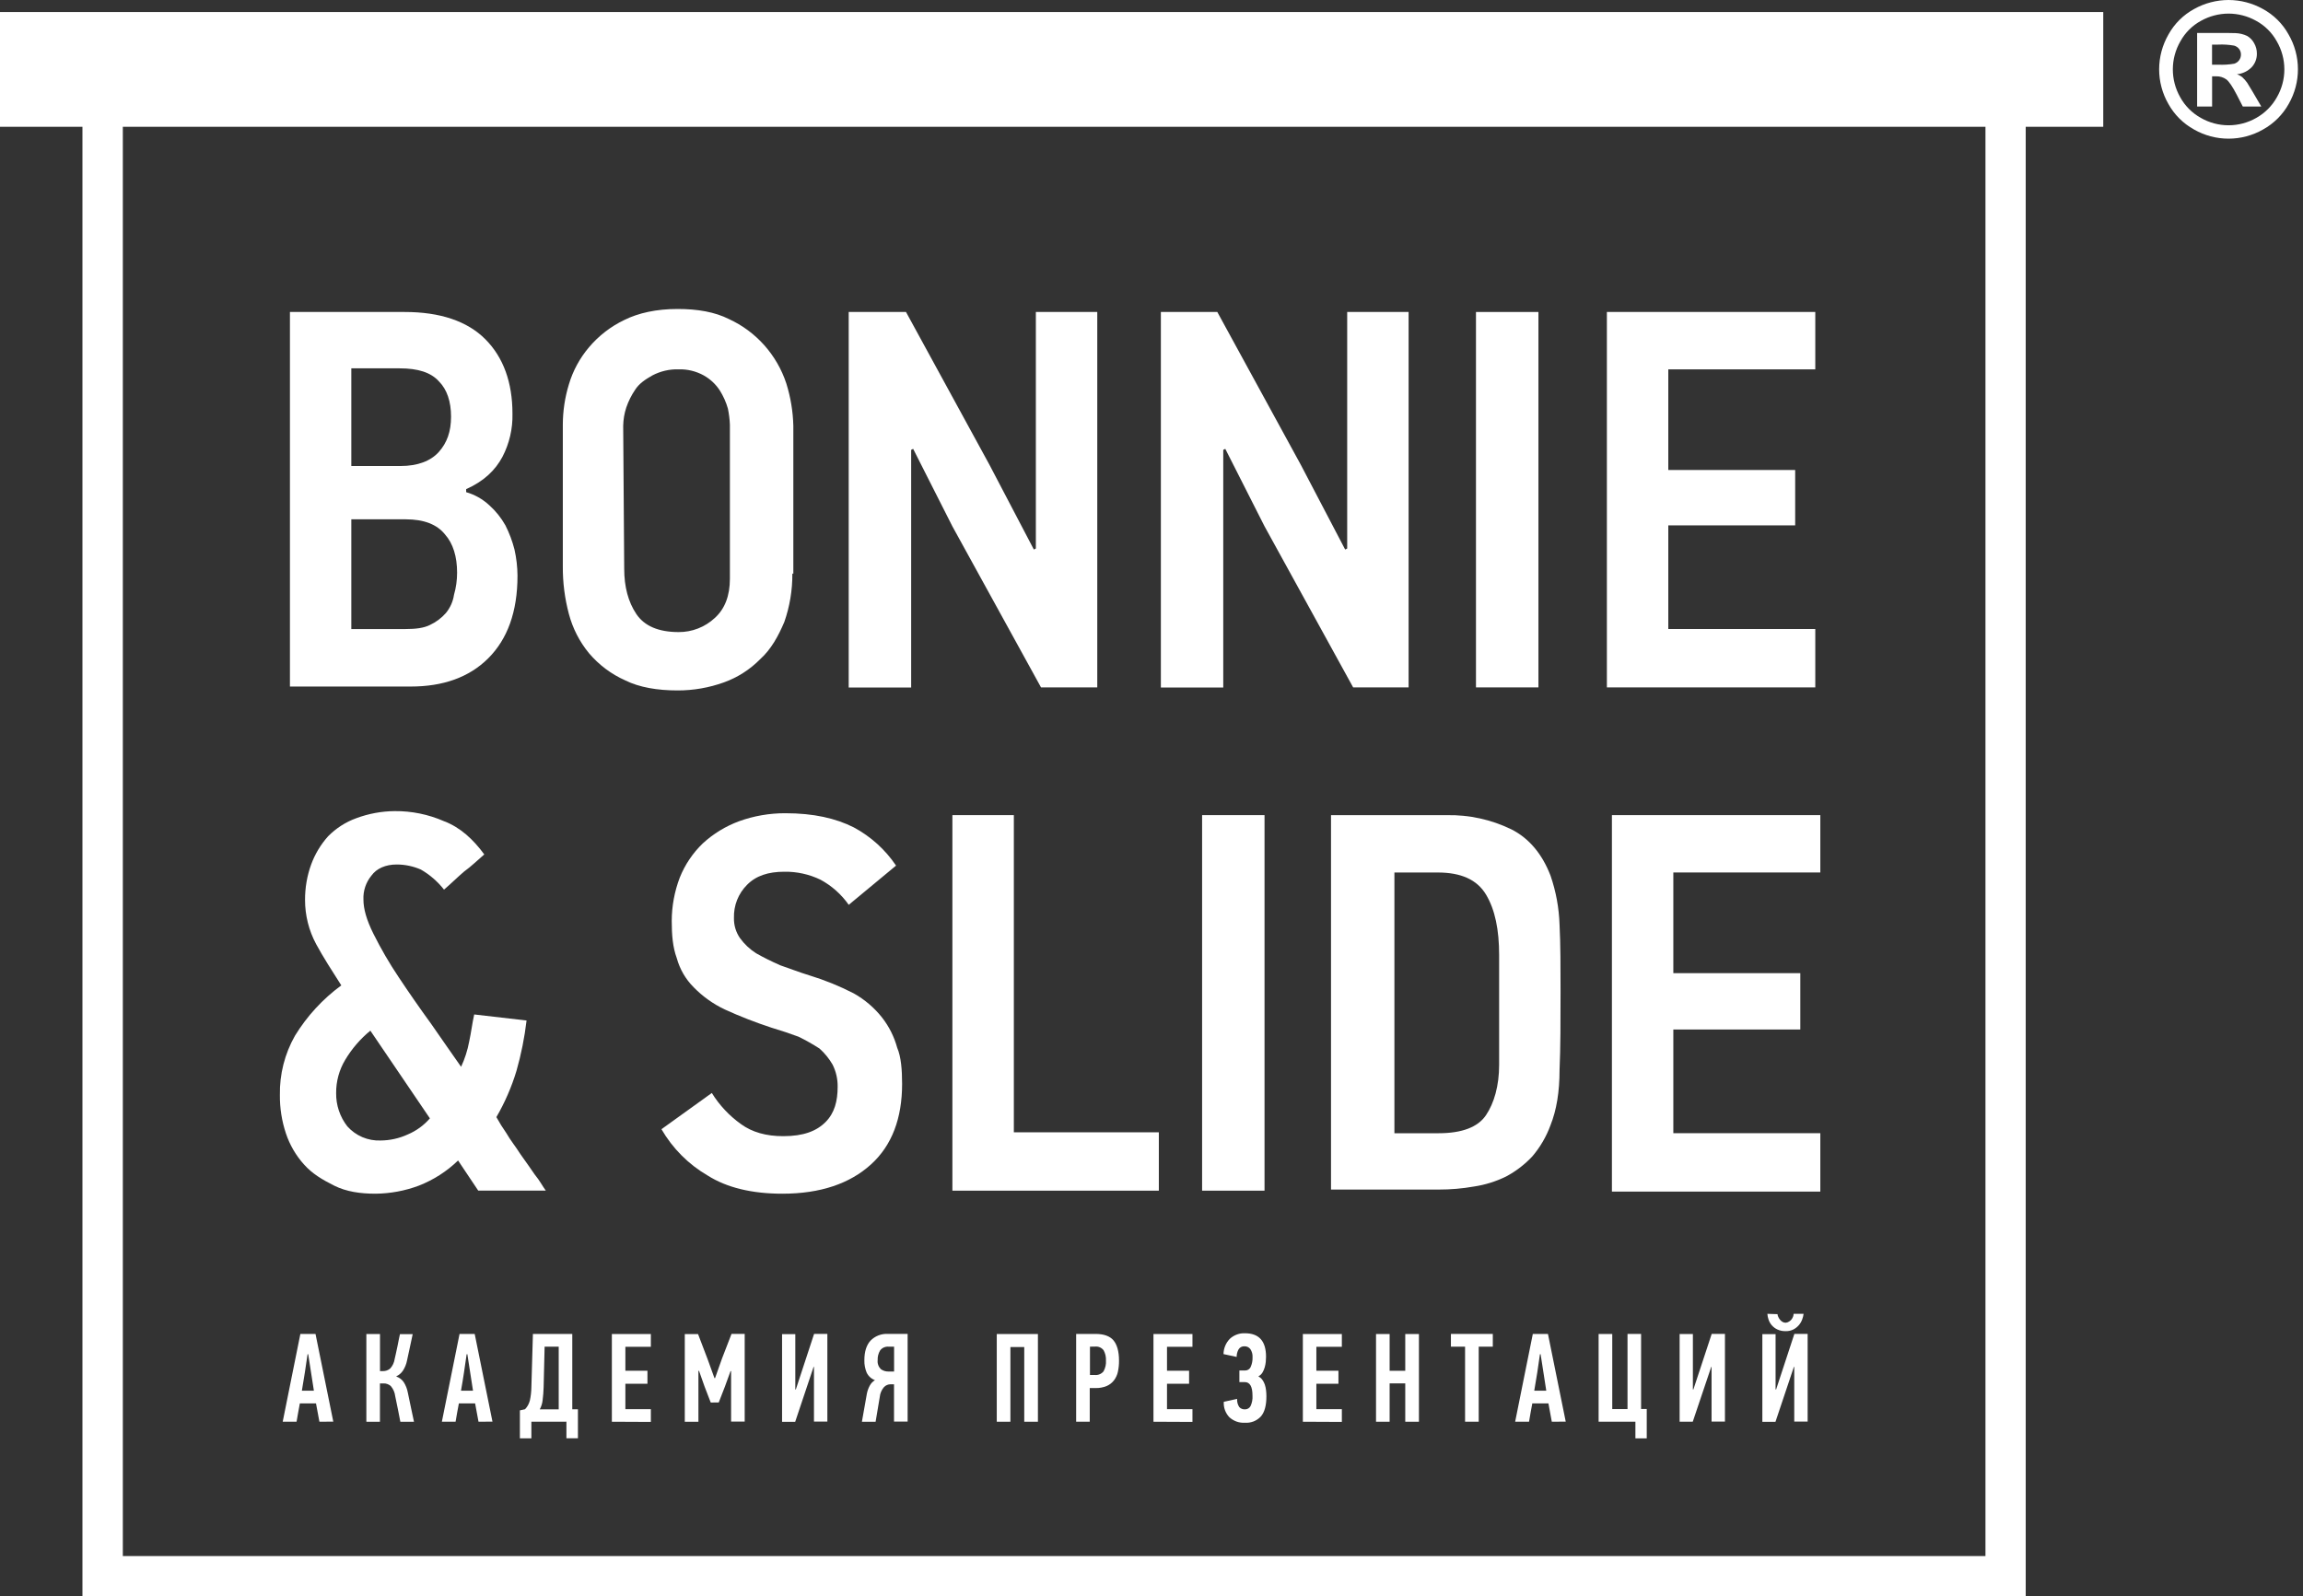 <?xml version="1.0" encoding="UTF-8"?> <svg xmlns="http://www.w3.org/2000/svg" width="75" height="52" viewBox="0 0 75 52" fill="none"><rect x="0" y="0" width="75" height="52" fill="#333333" stroke="none"/><g clip-path="url(#clip0_174_14)"><path d="M16.853 18.753C16.853 19.933 16.525 20.819 15.902 21.442C15.279 22.065 14.428 22.364 13.378 22.364H9.442V10.163H13.181C14.328 10.163 15.214 10.458 15.803 11.048C16.393 11.638 16.689 12.458 16.689 13.475C16.701 13.965 16.588 14.45 16.361 14.885C16.132 15.31 15.771 15.671 15.181 15.934V16.032C15.461 16.113 15.72 16.259 15.934 16.458C16.144 16.646 16.322 16.868 16.46 17.114C16.587 17.365 16.686 17.629 16.755 17.901C16.818 18.181 16.851 18.466 16.853 18.753V18.753ZM14.689 13.572C14.689 13.081 14.557 12.688 14.296 12.425C14.033 12.13 13.607 11.999 13.017 11.999H11.441V15.18H13.048C13.605 15.18 14.031 15.015 14.294 14.719C14.556 14.422 14.689 14.064 14.689 13.572V13.572ZM14.886 18.655C14.886 18.131 14.755 17.704 14.492 17.409C14.23 17.081 13.804 16.917 13.214 16.917H11.441V20.491H13.212C13.539 20.491 13.802 20.458 13.998 20.36C14.199 20.267 14.378 20.133 14.523 19.967C14.662 19.797 14.753 19.593 14.785 19.376C14.853 19.142 14.886 18.899 14.886 18.655V18.655Z" fill="white"></path><path d="M25.804 18.687C25.808 19.223 25.719 19.756 25.542 20.262C25.346 20.722 25.116 21.147 24.755 21.474C24.423 21.811 24.02 22.069 23.575 22.229C23.091 22.403 22.581 22.492 22.066 22.491C21.411 22.491 20.82 22.392 20.361 22.163C19.906 21.961 19.503 21.658 19.181 21.278C18.873 20.904 18.65 20.467 18.526 19.999C18.392 19.496 18.326 18.978 18.329 18.458V13.835C18.33 13.39 18.396 12.949 18.526 12.523C18.658 12.078 18.882 11.665 19.183 11.31C19.498 10.938 19.888 10.636 20.328 10.425C20.789 10.195 21.377 10.065 22.066 10.065C22.722 10.065 23.279 10.163 23.738 10.393C24.177 10.595 24.57 10.886 24.891 11.247C25.212 11.608 25.456 12.031 25.607 12.49C25.747 12.937 25.824 13.4 25.836 13.868V18.687H25.804ZM23.77 13.835C23.763 13.659 23.741 13.483 23.705 13.31C23.646 13.102 23.557 12.903 23.442 12.72C23.31 12.516 23.13 12.348 22.918 12.229C22.668 12.091 22.384 12.023 22.099 12.031C21.802 12.023 21.509 12.091 21.246 12.229C21.017 12.359 20.819 12.49 20.689 12.689C20.564 12.872 20.465 13.07 20.394 13.279C20.332 13.47 20.299 13.669 20.295 13.87L20.328 18.525C20.328 19.116 20.459 19.607 20.722 20C20.984 20.392 21.443 20.589 22.099 20.59C22.537 20.593 22.959 20.428 23.279 20.13C23.606 19.834 23.77 19.408 23.77 18.851V13.835Z" fill="white"></path><path d="M33.902 22.392L31.016 17.146L29.738 14.622L29.673 14.654V22.396H27.639V10.163H29.505L32.226 15.146L33.669 17.901L33.734 17.868V10.163H35.734V22.392H33.902Z" fill="white"></path><path d="M44.067 22.392L41.182 17.146L39.903 14.622L39.837 14.654V22.396H37.805V10.163H39.643L42.365 15.146L43.807 17.901L43.873 17.868V10.163H45.873V22.392H44.067Z" fill="white"></path><path d="M48.067 22.392V10.163H50.101V22.392H48.067Z" fill="white"></path><path d="M52.33 22.392V10.163H59.117V12.031H54.33V15.309H58.462V17.113H54.33V20.49H59.117V22.391L52.33 22.392Z" fill="white"></path><path d="M14.918 37.803C14.551 38.158 14.116 38.437 13.639 38.623C13.188 38.792 12.711 38.88 12.229 38.885C11.738 38.885 11.279 38.82 10.885 38.623C10.492 38.427 10.164 38.23 9.901 37.934C9.636 37.64 9.436 37.295 9.311 36.92C9.177 36.518 9.111 36.097 9.115 35.674C9.102 34.996 9.272 34.328 9.606 33.739C9.998 33.099 10.51 32.542 11.115 32.099C10.82 31.638 10.524 31.177 10.295 30.754C10.057 30.311 9.933 29.815 9.934 29.312C9.933 28.921 9.999 28.532 10.132 28.164C10.256 27.825 10.443 27.512 10.684 27.243C10.944 26.979 11.258 26.777 11.606 26.652C12.005 26.504 12.427 26.426 12.852 26.422C13.405 26.417 13.953 26.529 14.46 26.751C14.984 26.948 15.41 27.34 15.771 27.833C15.541 28.03 15.344 28.226 15.115 28.39C14.885 28.587 14.689 28.784 14.46 28.98C14.252 28.715 13.996 28.492 13.705 28.325C13.456 28.217 13.188 28.161 12.918 28.161C12.557 28.161 12.262 28.292 12.098 28.521C11.916 28.741 11.822 29.022 11.836 29.308C11.836 29.603 11.934 29.964 12.164 30.423C12.407 30.91 12.681 31.381 12.984 31.833C13.311 32.325 13.672 32.846 14.033 33.341C14.393 33.866 14.721 34.325 15.016 34.751C15.138 34.49 15.226 34.215 15.279 33.931C15.344 33.636 15.377 33.341 15.443 33.046L17.148 33.243C17.083 33.797 16.973 34.346 16.82 34.882C16.661 35.409 16.441 35.915 16.165 36.39C16.265 36.571 16.374 36.746 16.492 36.915C16.623 37.145 16.787 37.341 16.953 37.604C17.117 37.833 17.281 38.065 17.413 38.259C17.577 38.456 17.676 38.653 17.775 38.784H15.574L14.918 37.803ZM12.061 33.574C11.735 33.841 11.458 34.163 11.242 34.525C11.046 34.851 10.944 35.226 10.947 35.607C10.941 35.999 11.07 36.382 11.311 36.691C11.447 36.843 11.614 36.963 11.801 37.043C11.988 37.122 12.19 37.16 12.393 37.152C12.699 37.15 13.001 37.083 13.279 36.955C13.556 36.838 13.803 36.659 14 36.431L12.061 33.574Z" fill="white"></path><path d="M29.378 35.309C29.378 36.424 29.05 37.31 28.364 37.932C27.678 38.554 26.722 38.885 25.476 38.885C24.492 38.885 23.672 38.689 23.049 38.295C22.423 37.931 21.904 37.41 21.541 36.784L23.181 35.604C23.427 36.001 23.75 36.346 24.131 36.618C24.492 36.881 24.952 37.012 25.509 37.011C26.164 37.011 26.591 36.847 26.886 36.55C27.181 36.254 27.279 35.862 27.279 35.403C27.283 35.153 27.227 34.905 27.115 34.681C27.002 34.485 26.858 34.308 26.689 34.157C26.468 34.014 26.239 33.885 26.003 33.77C25.741 33.672 25.446 33.574 25.118 33.475C24.604 33.306 24.099 33.11 23.607 32.885C23.229 32.707 22.885 32.462 22.593 32.163C22.329 31.9 22.139 31.572 22.04 31.212C21.908 30.852 21.876 30.458 21.876 29.999C21.877 29.517 21.966 29.04 22.137 28.589C22.305 28.169 22.56 27.789 22.886 27.475C23.228 27.16 23.629 26.915 24.066 26.753C24.549 26.578 25.06 26.49 25.574 26.491C26.496 26.491 27.214 26.655 27.804 26.952C28.357 27.248 28.83 27.676 29.181 28.197L27.64 29.475C27.401 29.134 27.085 28.853 26.718 28.655C26.351 28.479 25.949 28.39 25.542 28.397C25.018 28.397 24.62 28.528 24.329 28.823C24.188 28.964 24.077 29.133 24.003 29.319C23.93 29.505 23.896 29.704 23.902 29.904C23.897 30.139 23.966 30.368 24.1 30.561C24.242 30.756 24.42 30.924 24.624 31.053C24.854 31.184 25.116 31.315 25.411 31.445C25.706 31.544 26.034 31.675 26.362 31.774C26.859 31.926 27.342 32.122 27.804 32.36C28.159 32.559 28.472 32.826 28.725 33.146C28.953 33.438 29.121 33.773 29.218 34.13C29.345 34.426 29.378 34.848 29.378 35.309Z" fill="white"></path><path d="M31.016 38.786V26.553H33.017V36.885H37.739V38.786H31.016Z" fill="white"></path><path d="M39.148 38.786V26.553H41.181V38.786H39.148Z" fill="white"></path><path d="M47.116 26.554C47.842 26.539 48.562 26.697 49.215 27.014C49.806 27.309 50.229 27.834 50.494 28.522C50.673 29.04 50.772 29.581 50.789 30.129C50.821 30.752 50.821 31.511 50.821 32.293C50.821 33.277 50.821 34.13 50.789 34.85C50.789 35.572 50.69 36.162 50.494 36.654C50.359 37.024 50.159 37.367 49.903 37.668C49.657 37.932 49.369 38.153 49.051 38.323C48.72 38.486 48.366 38.597 48.002 38.651C47.623 38.718 47.239 38.751 46.855 38.75H43.346V26.554H47.116ZM48.821 31.111C48.821 30.291 48.69 29.637 48.395 29.143C48.1 28.65 47.575 28.422 46.821 28.422H45.411V36.915H46.855C47.608 36.915 48.133 36.718 48.395 36.324C48.658 35.93 48.821 35.374 48.821 34.684V31.115V31.111Z" fill="white"></path><path d="M52.494 38.786V26.553H59.281V28.421H54.494V31.701H58.629V33.536H54.494V36.914H59.281V38.816H52.494V38.786Z" fill="white"></path><path d="M65.97 52.001H2.685V2.522H65.97V52.001ZM4 50.689H64.659V3.834H4V50.689Z" fill="white"></path><path d="M68.495 0.392H0V4.13H68.495V0.392Z" fill="white"></path><path d="M10.402 46.312L10.291 45.717H9.765C9.746 45.816 9.728 45.914 9.71 46.015C9.693 46.115 9.675 46.214 9.658 46.312H9.207C9.303 45.833 9.399 45.357 9.494 44.883C9.59 44.409 9.686 43.932 9.782 43.453H10.275L10.854 46.31L10.402 46.312ZM10.016 44.114C9.988 44.312 9.96 44.508 9.929 44.704C9.899 44.9 9.867 45.099 9.831 45.301H10.222L10.037 44.114H10.016Z" fill="white"></path><path d="M11.931 46.313V43.456H12.375V44.664H12.467C12.556 44.667 12.643 44.636 12.709 44.577C12.787 44.491 12.837 44.384 12.853 44.269C12.859 44.245 12.87 44.193 12.888 44.115C12.907 44.038 12.923 43.953 12.942 43.865C12.96 43.776 12.977 43.692 12.992 43.614C13.008 43.536 13.02 43.485 13.025 43.46H13.44C13.411 43.605 13.38 43.749 13.348 43.89C13.316 44.031 13.288 44.173 13.256 44.315C13.233 44.436 13.187 44.551 13.119 44.654C13.066 44.732 12.992 44.794 12.907 44.833V44.841C13.005 44.874 13.09 44.939 13.149 45.025C13.214 45.128 13.259 45.243 13.281 45.362C13.316 45.524 13.35 45.683 13.381 45.841C13.413 45.998 13.447 46.157 13.482 46.315H13.038L12.956 45.896C12.929 45.757 12.9 45.62 12.87 45.478C12.856 45.36 12.808 45.248 12.732 45.157C12.7 45.126 12.663 45.102 12.621 45.087C12.58 45.071 12.536 45.063 12.492 45.065H12.373V46.314L11.931 46.313Z" fill="white"></path><path d="M15.583 46.312L15.473 45.717H14.944C14.925 45.816 14.906 45.914 14.888 46.015C14.871 46.115 14.853 46.214 14.837 46.312H14.39C14.486 45.833 14.582 45.357 14.678 44.883C14.774 44.409 14.87 43.932 14.966 43.453H15.459L16.038 46.31L15.583 46.312ZM15.197 44.114C15.169 44.312 15.141 44.508 15.111 44.704C15.082 44.9 15.049 45.099 15.013 45.301H15.404L15.22 44.114H15.197Z" fill="white"></path><path d="M17.305 46.312V46.855H16.931V45.943L17.099 45.906C17.175 45.826 17.229 45.727 17.256 45.62C17.287 45.479 17.303 45.335 17.305 45.191L17.355 43.453H18.637V45.908H18.821V46.853H18.446V46.311L17.305 46.312ZM17.704 45.188C17.7 45.33 17.689 45.472 17.671 45.613C17.66 45.717 17.628 45.818 17.578 45.91H18.195V43.868H17.736L17.704 45.188Z" fill="white"></path><path d="M19.926 46.313V43.456H21.196V43.871H20.366V44.652H21.085V45.075H20.366V45.904H21.196V46.319L19.926 46.313Z" fill="white"></path><path d="M23.146 45.688L22.942 45.158L22.765 44.656H22.745V46.315H22.301V43.458H22.733L23.043 44.272L23.267 44.892H23.287L23.515 44.249L23.823 43.452H24.252V46.309H23.809V44.664H23.791L23.607 45.17L23.407 45.685L23.146 45.688Z" fill="white"></path><path d="M26.496 44.525L25.896 46.317H25.469V43.46H25.9V45.263H25.917L26.512 43.451H26.944V46.308H26.508V44.525H26.496Z" fill="white"></path><path d="M28.069 46.313L28.23 45.404C28.247 45.313 28.278 45.225 28.322 45.143C28.361 45.067 28.421 45.003 28.494 44.959C28.374 44.915 28.277 44.826 28.223 44.711C28.171 44.584 28.145 44.447 28.149 44.31C28.149 44.028 28.217 43.815 28.352 43.669C28.424 43.596 28.51 43.539 28.605 43.502C28.701 43.464 28.803 43.447 28.905 43.452H29.558V46.309H29.115V45.093H29C28.92 45.094 28.844 45.127 28.788 45.185C28.71 45.275 28.662 45.387 28.651 45.505L28.515 46.315L28.069 46.313ZM28.945 43.868C28.891 43.863 28.837 43.871 28.788 43.892C28.738 43.913 28.695 43.947 28.663 43.989C28.605 44.085 28.577 44.196 28.582 44.308C28.576 44.361 28.582 44.414 28.6 44.464C28.617 44.514 28.646 44.56 28.683 44.598C28.757 44.653 28.848 44.681 28.94 44.678H29.117V43.868H28.945Z" fill="white"></path><path d="M33.356 46.313V43.88H32.905V46.313H32.461V43.456H33.801V46.313H33.356Z" fill="white"></path><path d="M35.68 43.453C35.944 43.453 36.141 43.522 36.258 43.658C36.375 43.795 36.442 44.016 36.442 44.32C36.444 44.444 36.431 44.567 36.405 44.689C36.383 44.789 36.34 44.883 36.278 44.965C36.216 45.045 36.135 45.109 36.042 45.149C35.925 45.197 35.8 45.22 35.674 45.216H35.489V46.312H35.046V43.455L35.68 43.453ZM35.496 43.868V44.79H35.653C35.706 44.796 35.761 44.788 35.81 44.767C35.86 44.747 35.904 44.714 35.938 44.672C35.998 44.565 36.026 44.442 36.017 44.319C36.023 44.203 35.997 44.089 35.942 43.987C35.91 43.945 35.868 43.911 35.82 43.89C35.771 43.868 35.718 43.86 35.665 43.865L35.496 43.868Z" fill="white"></path><path d="M37.564 46.313V43.456H38.834V43.871H38.005V44.652H38.724V45.075H38.005V45.904H38.834V46.319L37.564 46.313Z" fill="white"></path><path d="M40.288 45.569C40.282 45.662 40.306 45.755 40.357 45.834C40.38 45.86 40.409 45.88 40.441 45.893C40.473 45.906 40.507 45.912 40.542 45.91C40.579 45.911 40.617 45.902 40.649 45.883C40.682 45.864 40.709 45.836 40.726 45.803C40.775 45.696 40.797 45.579 40.789 45.462C40.789 45.169 40.705 45.022 40.538 45.022H40.362V44.644H40.546C40.585 44.645 40.623 44.635 40.656 44.614C40.689 44.593 40.715 44.563 40.73 44.527C40.775 44.427 40.795 44.318 40.791 44.209C40.796 44.117 40.771 44.025 40.72 43.948C40.698 43.919 40.669 43.895 40.635 43.878C40.601 43.862 40.564 43.855 40.527 43.856C40.489 43.854 40.451 43.861 40.418 43.879C40.384 43.896 40.356 43.922 40.336 43.955C40.294 44.03 40.272 44.115 40.273 44.202L39.845 44.11C39.847 43.923 39.922 43.744 40.052 43.611C40.118 43.55 40.196 43.503 40.28 43.472C40.364 43.441 40.454 43.427 40.544 43.431C41.001 43.431 41.23 43.686 41.23 44.196C41.23 44.242 41.227 44.296 41.222 44.357C41.216 44.419 41.204 44.481 41.187 44.541C41.17 44.601 41.145 44.658 41.113 44.712C41.083 44.762 41.039 44.803 40.988 44.83V44.843C41.037 44.867 41.079 44.903 41.11 44.947C41.144 44.994 41.17 45.045 41.189 45.099C41.209 45.159 41.223 45.221 41.23 45.284C41.238 45.35 41.242 45.417 41.242 45.484C41.242 45.782 41.183 46.001 41.064 46.139C40.998 46.211 40.916 46.267 40.825 46.303C40.733 46.338 40.636 46.353 40.538 46.346C40.447 46.351 40.356 46.338 40.271 46.308C40.185 46.277 40.106 46.23 40.038 46.169C39.974 46.103 39.925 46.023 39.893 45.937C39.861 45.849 39.848 45.757 39.854 45.664L40.288 45.569Z" fill="white"></path><path d="M42.429 46.313V43.456H43.699V43.871H42.869V44.652H43.588V45.075H42.869V45.904H43.699V46.319L42.429 46.313Z" fill="white"></path><path d="M45.764 46.313V45.064H45.255V46.313H44.812V43.456H45.255V44.654H45.764V43.456H46.209V46.313H45.764Z" fill="white"></path><path d="M48.156 43.868V46.312H47.712V43.868H47.251V43.453H48.615V43.868H48.156Z" fill="white"></path><path d="M50.536 46.312L50.427 45.717H49.901C49.882 45.816 49.864 45.914 49.846 46.015C49.829 46.115 49.811 46.214 49.795 46.312H49.343C49.439 45.833 49.535 45.357 49.63 44.883C49.726 44.409 49.822 43.932 49.918 43.453H50.411L50.99 46.31L50.536 46.312ZM50.15 44.114C50.123 44.312 50.094 44.508 50.064 44.704C50.033 44.9 50.001 45.099 49.965 45.301H50.356L50.172 44.114H50.15Z" fill="white"></path><path d="M53.444 43.453V45.898H53.628V46.855H53.259V46.312H52.061V43.455H52.505V45.901H53.002V43.453H53.444Z" fill="white"></path><path d="M55.729 44.525L55.127 46.312H54.699V43.455H55.131V45.263H55.147L55.744 43.451H56.175V46.308H55.739V44.525H55.729Z" fill="white"></path><path d="M58.42 44.526L57.82 46.317H57.393V43.46H57.824V45.263H57.841L58.436 43.451H58.868V46.308H58.432V44.526H58.42ZM57.886 42.809C57.889 42.84 57.898 42.872 57.913 42.901C57.928 42.934 57.947 42.965 57.971 42.993C57.993 43.02 58.02 43.043 58.05 43.061C58.081 43.079 58.117 43.088 58.153 43.088C58.192 43.085 58.229 43.072 58.261 43.051C58.292 43.033 58.319 43.01 58.341 42.983C58.363 42.955 58.38 42.924 58.393 42.891C58.404 42.861 58.411 42.83 58.411 42.798H58.736C58.728 42.861 58.713 42.923 58.69 42.983C58.665 43.05 58.629 43.112 58.582 43.167C58.532 43.225 58.472 43.272 58.405 43.307C58.326 43.346 58.24 43.365 58.152 43.362C58.059 43.365 57.966 43.346 57.881 43.307C57.81 43.274 57.748 43.226 57.697 43.167C57.651 43.113 57.616 43.05 57.594 42.983C57.573 42.923 57.561 42.861 57.557 42.798L57.886 42.809Z" fill="white"></path><path d="M72.575 0C72.966 0.001 73.35 0.101 73.691 0.291C74.044 0.482 74.335 0.77 74.529 1.121C74.729 1.464 74.834 1.854 74.835 2.251C74.836 2.648 74.733 3.038 74.536 3.382C74.341 3.734 74.052 4.023 73.701 4.217C73.358 4.414 72.97 4.517 72.575 4.517C72.18 4.517 71.792 4.414 71.449 4.217C71.098 4.023 70.808 3.734 70.614 3.382C70.418 3.04 70.315 2.652 70.315 2.257C70.316 1.858 70.421 1.467 70.62 1.121C70.815 0.77 71.106 0.482 71.459 0.291C71.801 0.101 72.185 0.001 72.575 0V0ZM72.575 0.443C72.262 0.444 71.955 0.524 71.681 0.676C71.397 0.83 71.163 1.062 71.007 1.346C70.847 1.622 70.762 1.936 70.761 2.255C70.76 2.575 70.843 2.889 71.001 3.167C71.157 3.45 71.39 3.683 71.672 3.84C71.947 3.998 72.259 4.081 72.576 4.081C72.893 4.081 73.205 3.998 73.48 3.84C73.761 3.682 73.994 3.449 74.15 3.167C74.31 2.89 74.394 2.575 74.393 2.256C74.392 1.936 74.307 1.622 74.146 1.346C73.99 1.062 73.755 0.83 73.47 0.676C73.198 0.524 72.891 0.444 72.578 0.443H72.575ZM71.552 3.47V1.074H72.038C72.499 1.074 72.751 1.074 72.805 1.079C72.936 1.084 73.064 1.115 73.182 1.171C73.276 1.226 73.353 1.306 73.406 1.402C73.467 1.506 73.499 1.625 73.498 1.746C73.501 1.91 73.44 2.07 73.328 2.19C73.2 2.32 73.032 2.401 72.851 2.418C72.912 2.44 72.969 2.471 73.02 2.511C73.08 2.567 73.134 2.628 73.182 2.695C73.199 2.719 73.258 2.817 73.359 2.987L73.642 3.471H73.04L72.84 3.082C72.704 2.82 72.592 2.655 72.504 2.587C72.406 2.517 72.287 2.481 72.167 2.486H72.04V3.471L71.552 3.47ZM72.038 2.107H72.236C72.411 2.115 72.587 2.105 72.76 2.075C72.824 2.056 72.88 2.016 72.919 1.963C72.959 1.909 72.98 1.844 72.979 1.777C72.98 1.713 72.96 1.65 72.922 1.598C72.881 1.544 72.823 1.505 72.758 1.486C72.586 1.456 72.411 1.444 72.236 1.453H72.038V2.107Z" fill="white"></path></g><defs><clipPath id="clip0_174_14"><rect width="75" height="52" fill="white"></rect></clipPath></defs></svg> 